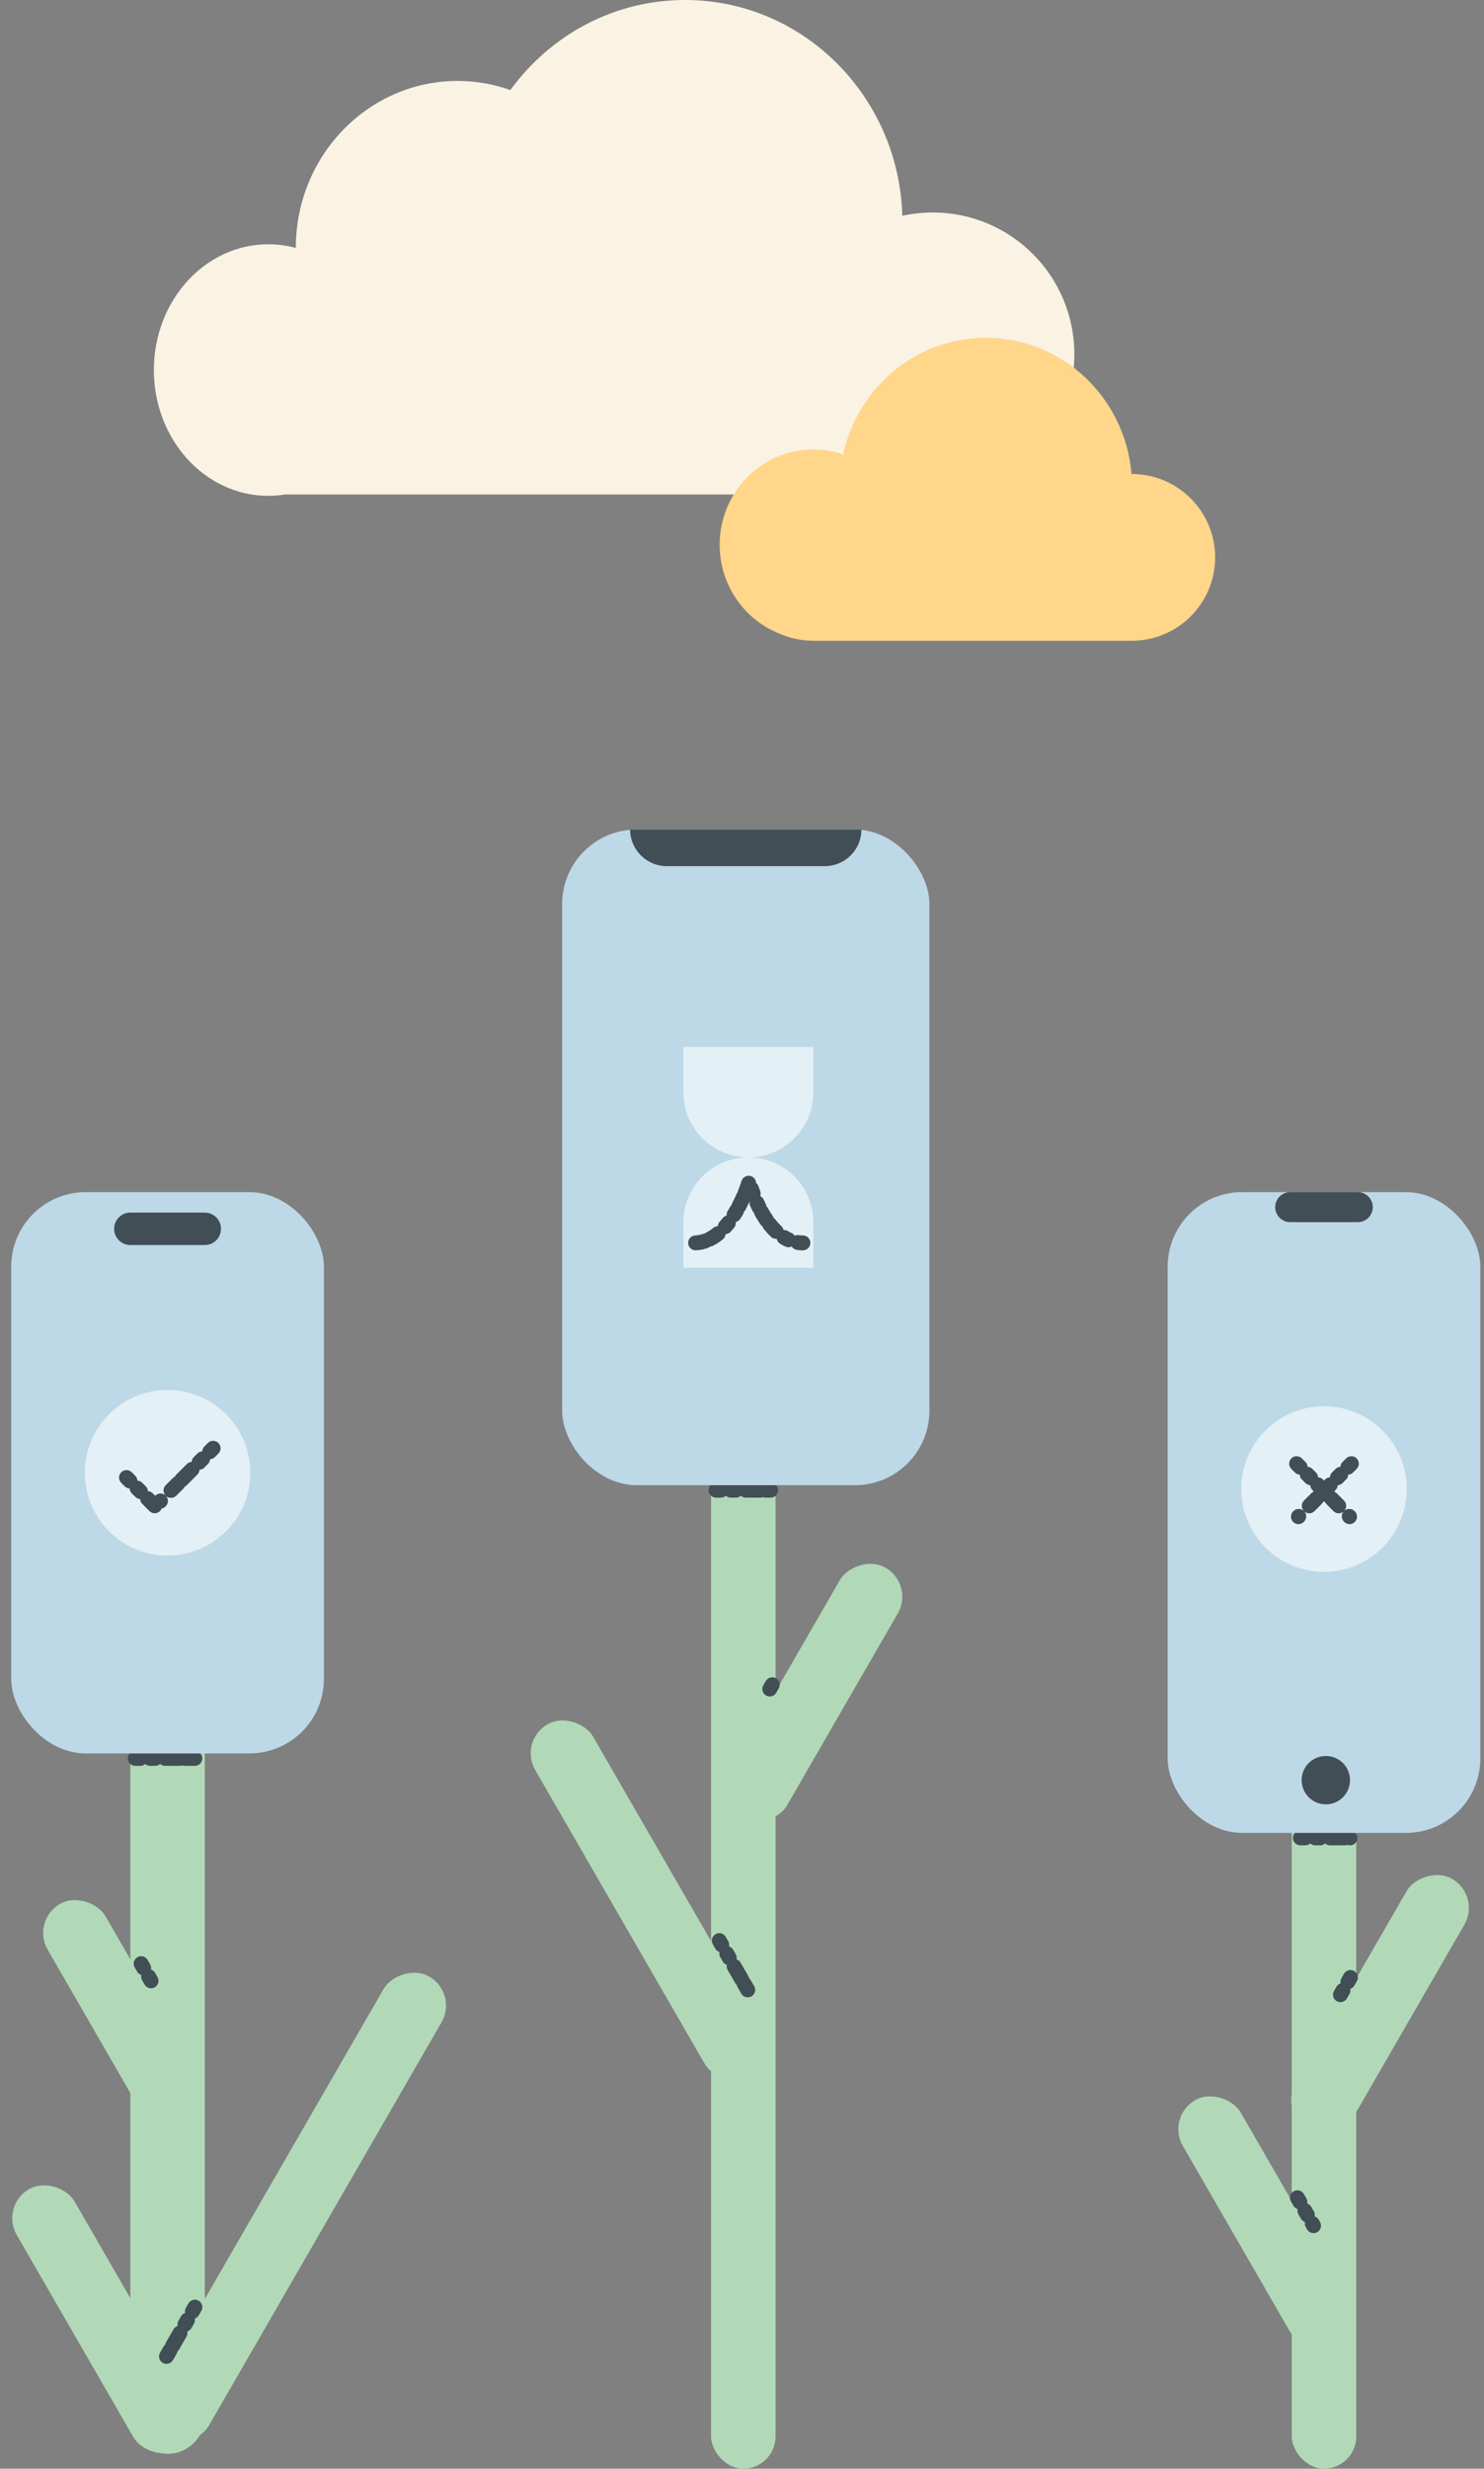 <?xml version="1.0" encoding="UTF-8"?> <svg xmlns="http://www.w3.org/2000/svg" width="299" height="497" viewBox="0 0 299 497" fill="none"><rect x="0" y="0" width="299" height="497" fill="#808080" stroke="none"/><path fill-rule="evenodd" clip-rule="evenodd" d="M183.97 99.546C185.266 99.726 186.591 99.819 187.937 99.819C203.688 99.819 216.457 87.051 216.457 71.3C216.457 55.548 203.688 42.78 187.937 42.78C185.832 42.78 183.78 43.008 181.805 43.44C181.095 19.326 161.767 0 138.027 0C123.609 0 110.818 7.129 102.837 18.13C99.501 16.942 95.919 16.297 92.192 16.297C74.191 16.297 59.598 31.346 59.598 49.909V49.916C57.82 49.433 55.962 49.177 54.049 49.177C41.319 49.177 31 60.514 31 74.498C31 88.483 41.319 99.819 54.049 99.819C55.204 99.819 56.339 99.726 57.448 99.546H183.97Z" fill="#FAF2E3"></path><path fill-rule="evenodd" clip-rule="evenodd" d="M227.981 95.43C226.712 80.067 214.059 68 198.637 68C184.561 68 172.792 78.052 169.881 91.489C167.991 90.842 165.967 90.492 163.863 90.492C153.445 90.492 145 99.08 145 109.674C145 117.972 150.181 125.039 157.433 127.713C159.42 128.542 161.601 128.999 163.888 128.999H228.042C237.312 128.999 244.827 121.484 244.827 112.215C244.827 102.945 237.312 95.43 228.042 95.43H227.981Z" fill="#FFD68A"></path><rect x="26.262" y="285" width="15" height="209" rx="7.5" fill="#B1D9B7"></rect><rect y="444.095" width="13.458" height="60.487" rx="6.729" transform="rotate(-30 0 444.095)" fill="#B1D9B7"></rect><rect x="6.234" y="386.673" width="13.458" height="48.017" rx="6.729" transform="rotate(-30 6.234 386.673)" fill="#B1D9B7"></rect><rect x="104.469" y="350.513" width="13.458" height="81.733" rx="6.729" transform="rotate(-30 104.469 350.513)" fill="#B1D9B7"></rect><rect width="13.458" height="107.257" rx="6.729" transform="matrix(-0.866 -0.5 -0.5 0.866 92.329 401.295)" fill="#B1D9B7"></rect><rect width="13.458" height="58.139" rx="6.729" transform="matrix(-0.866 -0.5 -0.5 0.866 184.254 318.981)" fill="#B1D9B7"></rect><rect x="143.262" y="288" width="13" height="209" rx="6.5" fill="#B1D9B7"></rect><path d="M28.437 395.323L29.494 397.154L30.757 399.342" stroke="#414E55" stroke-width="3" stroke-linecap="round" stroke-linejoin="round" stroke-dasharray="1 2 1 2 3 1 2 3"></path><path d="M155.596 339.169L154.962 340.268L154.204 341.58" stroke="#414E55" stroke-width="3" stroke-linecap="round" stroke-linejoin="round" stroke-dasharray="1 2 1 2 3 1 2 3"></path><path d="M144.922 390.682L147.531 395.202L150.65 400.604" stroke="#414E55" stroke-width="3" stroke-linecap="round" stroke-linejoin="round" stroke-dasharray="1 2 1 2 3 1 2 3"></path><path d="M39.27 464.471L36.661 468.991L33.542 474.393" stroke="#414E55" stroke-width="3" stroke-linecap="round" stroke-linejoin="round" stroke-dasharray="1 2 1 2 3 1 2 3"></path><path d="M144.262 300L149.273 300L155.262 300" stroke="#414E55" stroke-width="3" stroke-linecap="round" stroke-linejoin="round" stroke-dasharray="1 2 1 2 3 1 2 3"></path><path d="M27.262 354H33.184H40.262" stroke="#414E55" stroke-width="3" stroke-linecap="round" stroke-linejoin="round" stroke-dasharray="1 2 1 2 3 1 2 3"></path><rect x="113.262" y="167" width="74" height="132" rx="15" fill="#BDD8E7"></rect><rect x="2.262" y="240" width="63" height="113" rx="15" fill="#BDD8E7"></rect><path d="M134.333 174.37C130.262 174.37 126.962 171.07 126.962 167V167L173.562 167V167C173.562 171.07 170.262 174.37 166.191 174.37L134.333 174.37Z" fill="#414E55"></path><path d="M150.787 233C143.55 233 137.683 227.133 137.683 219.895L137.683 210.768L163.892 210.768L163.892 219.895C163.892 227.133 158.025 233 150.787 233V233Z" fill="#E3F0F6"></path><path d="M33.762 313.172C24.554 313.172 17.09 305.708 17.09 296.5V296.5C17.09 287.292 24.554 279.828 33.762 279.828V279.828C42.969 279.828 50.434 287.292 50.434 296.5V296.5C50.434 305.708 42.969 313.172 33.762 313.172V313.172Z" fill="#E3F0F6"></path><path d="M150.787 233C158.024 233 163.892 238.867 163.892 246.105L163.892 255.232L137.682 255.232L137.682 246.105C137.682 238.867 143.549 233 150.787 233V233Z" fill="#E3F0F6"></path><path d="M161.767 250.218C153.987 250.218 150.96 237.817 150.96 237.817C150.96 237.817 147.383 250.218 139.869 250.218" stroke="#414E55" stroke-width="3" stroke-linecap="round" stroke-linejoin="round" stroke-dasharray="1 2 1 2 2 1 2 1"></path><path d="M25.487 297.462L28.077 300.051L31.171 303.146" stroke="#414E55" stroke-width="3" stroke-linecap="round" stroke-linejoin="round" stroke-dasharray="1 2 1 2 3 1 2 3"></path><path d="M42.94 291.567L38.081 296.426L32.275 302.232" stroke="#414E55" stroke-width="3" stroke-linecap="round" stroke-linejoin="round" stroke-dasharray="1 2 1 2 3 1 2 3"></path><path d="M26.264 250.653C24.46 250.653 22.998 249.191 22.998 247.387V247.387C22.998 245.583 24.46 244.121 26.264 244.121L41.26 244.121C43.064 244.121 44.526 245.583 44.526 247.387V247.387C44.526 249.191 43.064 250.653 41.26 250.653L26.264 250.653Z" fill="#414E55"></path><rect x="234.954" y="426.184" width="13.458" height="56.518" rx="6.729" transform="rotate(-30 234.954 426.184)" fill="#B1D9B7"></rect><rect width="13.458" height="58.139" rx="6.729" transform="matrix(-0.866 -0.5 -0.5 0.866 298.418 381.632)" fill="#B1D9B7"></rect><rect x="260.262" y="288" width="13" height="209" rx="6.5" fill="#B1D9B7"></rect><path d="M272.08 398.107L271.023 399.938L269.76 402.126" stroke="#414E55" stroke-width="3" stroke-linecap="round" stroke-linejoin="round" stroke-dasharray="1 2 1 2 3 1 2 3"></path><path d="M261.406 442.444L262.886 445.007L264.655 448.07" stroke="#414E55" stroke-width="3" stroke-linecap="round" stroke-linejoin="round" stroke-dasharray="1 2 1 2 3 1 2 3"></path><path d="M262 370H266.556H272" stroke="#414E55" stroke-width="3" stroke-linecap="round" stroke-linejoin="round" stroke-dasharray="1 2 1 2 3 1 2 3"></path><rect x="235.262" y="240" width="63" height="129" rx="15" fill="#BDD8E7"></rect><path d="M266.761 316.449C257.554 316.449 250.089 308.985 250.089 299.777V299.777C250.089 290.57 257.554 283.105 266.761 283.105V283.105C275.969 283.105 283.433 290.57 283.433 299.777V299.777C283.433 308.985 275.969 316.449 266.761 316.449V316.449Z" fill="#E3F0F6"></path><path d="M272.278 294.667L267.419 299.526L261.613 305.333" stroke="#414E55" stroke-width="3" stroke-linecap="round" stroke-linejoin="round" stroke-dasharray="1 2 1 2 3 1 2 3"></path><path d="M261.245 294.667L266.104 299.526L271.911 305.333" stroke="#414E55" stroke-width="3" stroke-linecap="round" stroke-linejoin="round" stroke-dasharray="1 2 1 2 3 1 2 3"></path><path d="M259.955 246.042C258.286 246.042 256.934 244.689 256.934 243.021V243.021C256.934 241.353 258.286 240 259.955 240L273.569 240C275.237 240 276.59 241.353 276.59 243.021V243.021C276.59 244.689 275.237 246.042 273.569 246.042L259.955 246.042Z" fill="#414E55"></path><path d="M267.129 363.254C264.439 363.254 262.259 361.073 262.259 358.383V358.383C262.259 355.693 264.439 353.512 267.129 353.512V353.512C269.819 353.512 272 355.693 272 358.383V358.383C272 361.073 269.819 363.254 267.129 363.254V363.254Z" fill="#414E55"></path></svg> 